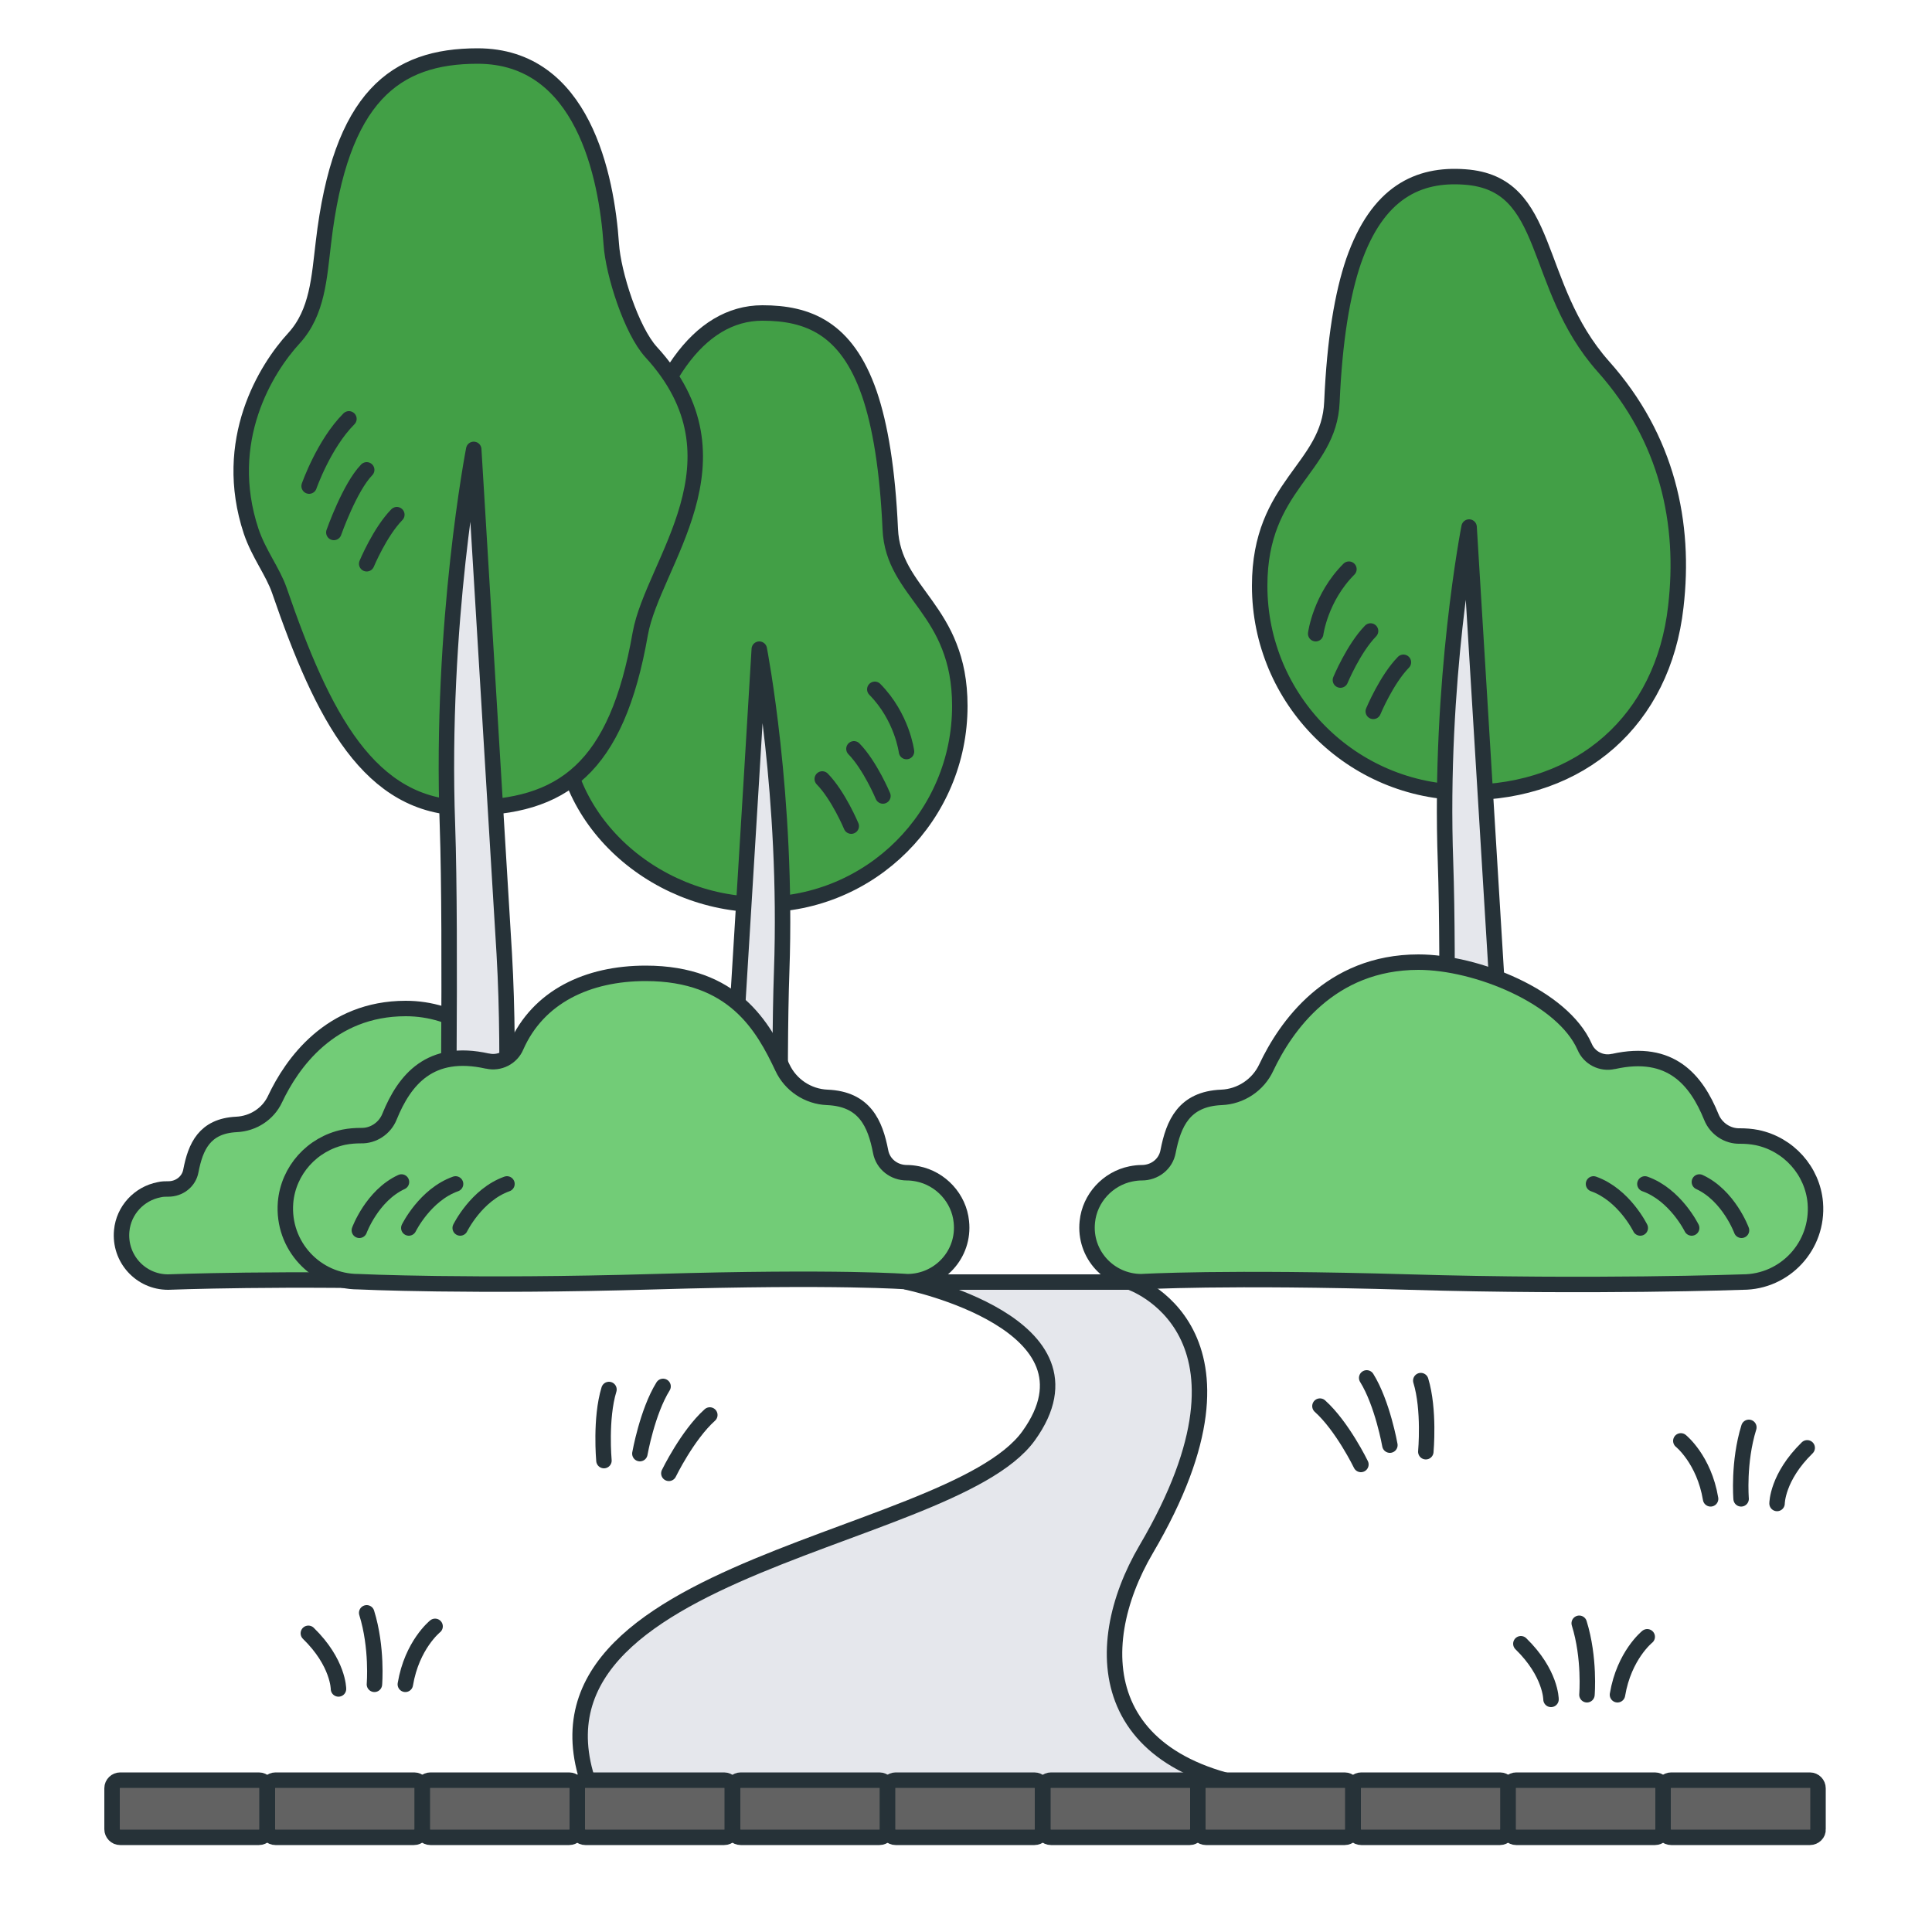 <?xml version="1.0" encoding="UTF-8"?> <svg xmlns="http://www.w3.org/2000/svg" xmlns:xlink="http://www.w3.org/1999/xlink" version="1.1" id="Слой_1" x="0px" y="0px" viewBox="0 0 500 500" xml:space="preserve"> <g> <g> <g> <path fill="#72CC77" stroke="#263238" stroke-width="4" stroke-linejoin="round" stroke-miterlimit="10" d="M114.5,331.8 c-40.9-1.2-71,0-71,0c-7.1,0-12.7-6.1-12-13.3c0.5-5.3,4.5-9.6,9.7-10.6c0.8-0.2,1.6-0.2,2.4-0.2c2.8,0,5.3-1.9,5.8-4.7 c1.2-6.2,3.5-11.6,11.8-12c4.3-0.2,8.2-2.7,10-6.6c4.3-9.1,14.2-23.4,33.8-23.4c12.8,0,23.9,7.7,28.7,18.8 c1.1,2.4,3.7,3.8,6.4,3.3c0,0,0.1,0,0.1,0"></path> </g> <g> <path fill="#429F46" stroke="#263238" stroke-width="4" stroke-linejoin="round" stroke-miterlimit="10" d="M433.7,157 c-3.3,29.4-24.6,48.1-54.2,48.1c-29.6,0-53.5-24-53.5-53.5c0-26.2,18-30.2,18.7-47.6c0.7-16.1,2.7-27.9,5.6-36.4 c6.2-17.8,16.7-22.7,28.8-21.8c22.7,1.6,17.1,27.9,35.8,49C431.6,113.5,436.2,135.5,433.7,157z"></path> <g> <path fill="#E5E7EC" stroke="#263238" stroke-width="4" stroke-linecap="round" stroke-linejoin="round" stroke-miterlimit="10" d=" M387.2,297h-13.1c0,0,0.9-47.6,0-73.8c-1.7-47.2,6.1-86.8,6.1-86.8l0,0c0,0,3.4,55.7,7.1,116.4C388.8,279.1,387.2,297,387.2,297 z"></path> </g> <g> <path fill="none" stroke="#263238" stroke-width="4" stroke-linecap="round" stroke-miterlimit="10" d="M340.5,164 c0,0,1.2-9.3,8.6-16.7"></path> <path fill="none" stroke="#263238" stroke-width="4" stroke-linecap="round" stroke-miterlimit="10" d="M346.9,176 c0,0,3.4-8.2,7.8-12.7"></path> <path fill="none" stroke="#263238" stroke-width="4" stroke-linecap="round" stroke-miterlimit="10" d="M355.4,184.1 c0,0,3.4-8.2,7.8-12.7"></path> </g> </g> <g> <path fill="#429F46" stroke="#263238" stroke-width="4" stroke-linejoin="round" stroke-miterlimit="10" d="M145.6,182.7 c-2.5,28.3,23,51.4,51.4,51.4s51.4-23,51.4-51.4c0-25.2-17.3-29-18-45.8c-0.7-15.4-2.6-26.8-5.4-35c-5.9-17.1-16-20.9-27.7-20.9 c-16.6,0-28.8,17.9-34.4,47.1C158.6,150.7,147.4,162.8,145.6,182.7z"></path> <g> <path fill="#E5E7EC" stroke="#263238" stroke-width="4" stroke-linecap="round" stroke-linejoin="round" stroke-miterlimit="10" d=" M189.7,322h12.6c0,0-0.9-45.6,0-70.7c1.6-45.3-5.8-83.3-5.8-83.3l0,0c0,0-3.2,53.4-6.8,111.7C188.2,305,189.7,322,189.7,322z"></path> </g> <g> <path fill="none" stroke="#263238" stroke-width="4" stroke-linecap="round" stroke-miterlimit="10" d="M234.6,194.5 c0,0-1.1-8.9-8.2-16.1"></path> <path fill="none" stroke="#263238" stroke-width="4" stroke-linecap="round" stroke-miterlimit="10" d="M228.5,206 c0,0-3.3-7.9-7.5-12.2"></path> <path fill="none" stroke="#263238" stroke-width="4" stroke-linecap="round" stroke-miterlimit="10" d="M220.3,213.8 c0,0-3.3-7.9-7.5-12.2"></path> </g> </g> <g> <path fill="#429F46" stroke="#263238" stroke-width="4" stroke-linejoin="round" stroke-miterlimit="10" d="M168.5,91.1 c-5.1-5.6-9.8-20.3-10.3-27.9c-1.2-17.5-7.3-48.7-34.6-48.7c-21.3,0-35.5,10.4-39.9,48.3c-1.1,9-1.5,18-7.6,24.7 c-7.2,7.8-18.9,26.5-11.1,50c2,5.9,5.6,10.4,7.3,15.3c11.2,32.6,23.3,56.3,48.3,56.3s39-10.2,45.1-45.1 C169,145.6,194.2,119.1,168.5,91.1z"></path> <path fill="#E5E7EC" stroke="#263238" stroke-width="4" stroke-linecap="round" stroke-linejoin="round" stroke-miterlimit="10" d=" M130.4,309h-14.6c0,0,1-66.3,0-95.4c-1.9-52.6,6.8-97.3,6.8-97.3l0,0c0,0,3.8,62.9,7.9,130.5C132.2,276.1,130.4,309,130.4,309z"></path> <g> <path fill="none" stroke="#263238" stroke-width="4" stroke-linecap="round" stroke-miterlimit="10" d="M80,125.8 c0,0,3.8-10.9,10.3-17.4"></path> <path fill="none" stroke="#263238" stroke-width="4" stroke-linecap="round" stroke-miterlimit="10" d="M86.4,137.8 c0,0,4.1-11.7,8.5-16.2"></path> <path fill="none" stroke="#263238" stroke-width="4" stroke-linecap="round" stroke-miterlimit="10" d="M94.9,145.9 c0,0,3.4-8.2,7.8-12.7"></path> </g> </g> <g> <path fill="#72CC77" stroke="#263238" stroke-width="4" stroke-linejoin="round" stroke-miterlimit="10" d="M234.8,331.7 c8.3,0,14.9-7.1,14-15.5c-0.6-6.1-5.3-11.2-11.3-12.4c-1-0.2-1.9-0.3-2.8-0.3c-3.3,0-6.2-2.2-6.8-5.5c-1.4-7.2-4.1-13.6-13.8-14 c-5-0.2-9.5-3.2-11.6-7.7c-5-10.6-12.6-24.4-35.4-24.4c-15,0-27.8,6-33.5,18.9c-1.2,2.9-4.4,4.5-7.4,3.8c0,0-0.1,0-0.1,0 c-14.8-3.3-21.4,4.8-25.3,14.4c-1.2,3-4.2,5-7.4,4.9c-1.4,0-2.9,0.1-4.4,0.4c-8.2,1.7-14.4,8.6-15.1,16.9 c-0.9,11.2,7.9,20.5,18.8,20.5c0,0,29,1.4,76.8,0S234.8,331.7,234.8,331.7z"></path> <g> <path fill="none" stroke="#263238" stroke-width="4" stroke-linecap="round" stroke-linejoin="round" stroke-miterlimit="10" d=" M93,318.4c0,0,3.3-9,10.9-12.5"></path> <path fill="none" stroke="#263238" stroke-width="4" stroke-linecap="round" stroke-linejoin="round" stroke-miterlimit="10" d=" M105.8,317.8c0,0,4.2-8.6,12.1-11.4"></path> <path fill="none" stroke="#263238" stroke-width="4" stroke-linecap="round" stroke-linejoin="round" stroke-miterlimit="10" d=" M119.1,317.8c0,0,4.2-8.6,12.1-11.4"></path> </g> </g> <g> <path fill="#72CC77" stroke="#263238" stroke-width="4" stroke-linejoin="round" stroke-miterlimit="10" d="M295.4,331.7 c-8.3,0-14.9-7.1-14-15.5c0.6-6.1,5.3-11.2,11.3-12.4c1-0.2,1.9-0.3,2.8-0.3c3.3,0,6.2-2.2,6.8-5.5c1.4-7.2,4.1-13.6,13.8-14 c5-0.2,9.5-3.2,11.6-7.7c5-10.6,16.5-27.3,39.4-27.3c15,0,37.3,9,43,21.9c1.2,2.9,4.4,4.5,7.4,3.8c0,0,0.1,0,0.1,0 c14.8-3.3,21.4,4.8,25.3,14.4c1.2,3,4.2,5,7.4,4.9c1.4,0,2.9,0.1,4.4,0.4c8.2,1.7,14.4,8.6,15.1,16.9 c0.9,11.2-7.9,20.5-18.8,20.5c0,0-38.6,1.4-86.3,0S295.4,331.7,295.4,331.7z"></path> <g> <path fill="#72CC77" stroke="#263238" stroke-width="4" stroke-linecap="round" stroke-linejoin="round" stroke-miterlimit="10" d=" M450.7,318.4c0,0-3.3-9-10.9-12.5"></path> <path fill="#72CC77" stroke="#263238" stroke-width="4" stroke-linecap="round" stroke-linejoin="round" stroke-miterlimit="10" d=" M437.8,317.8c0,0-4.2-8.6-12.1-11.4"></path> <path fill="#72CC77" stroke="#263238" stroke-width="4" stroke-linecap="round" stroke-linejoin="round" stroke-miterlimit="10" d=" M424.5,317.8c0,0-4.2-8.6-12.1-11.4"></path> </g> </g> <path fill="#E5E7EC" stroke="#263238" stroke-width="4" stroke-linecap="round" stroke-linejoin="round" stroke-miterlimit="10" d=" M336.6,463.7c-53.4-3-55-37.1-40-62.7c33.4-56.8-4.2-69.2-4.2-69.2h-57.7c0,0,52.4,10.8,31.5,39.8c-20.9,29-144.6,34.3-110,98.7"></path> <g> <path fill="#626262" stroke="#263238" stroke-width="4" stroke-linejoin="round" stroke-miterlimit="10" d="M67,475.5H31.1 c-1.2,0-2.1-1-2.1-2.1v-10.6c0-1.2,1-2.1,2.1-2.1H67c1.2,0,2.1,1,2.1,2.1v10.6C69.1,474.5,68.2,475.5,67,475.5z"></path> <path fill="#626262" stroke="#263238" stroke-width="4" stroke-linejoin="round" stroke-miterlimit="10" d="M107.1,475.5H71.3 c-1.2,0-2.1-1-2.1-2.1v-10.6c0-1.2,1-2.1,2.1-2.1h35.9c1.2,0,2.1,1,2.1,2.1v10.6C109.3,474.5,108.3,475.5,107.1,475.5z"></path> <path fill="#626262" stroke="#263238" stroke-width="4" stroke-linejoin="round" stroke-miterlimit="10" d="M147.3,475.5h-35.9 c-1.2,0-2.1-1-2.1-2.1v-10.6c0-1.2,1-2.1,2.1-2.1h35.9c1.2,0,2.1,1,2.1,2.1v10.6C149.4,474.5,148.5,475.5,147.3,475.5z"></path> <path fill="#626262" stroke="#263238" stroke-width="4" stroke-linejoin="round" stroke-miterlimit="10" d="M187.4,475.5h-35.9 c-1.2,0-2.1-1-2.1-2.1v-10.6c0-1.2,1-2.1,2.1-2.1h35.9c1.2,0,2.1,1,2.1,2.1v10.6C189.6,474.5,188.6,475.5,187.4,475.5z"></path> <path fill="#626262" stroke="#263238" stroke-width="4" stroke-linejoin="round" stroke-miterlimit="10" d="M227.6,475.5h-35.9 c-1.2,0-2.1-1-2.1-2.1v-10.6c0-1.2,1-2.1,2.1-2.1h35.9c1.2,0,2.1,1,2.1,2.1v10.6C229.7,474.5,228.8,475.5,227.6,475.5z"></path> <path fill="#626262" stroke="#263238" stroke-width="4" stroke-linejoin="round" stroke-miterlimit="10" d="M267.7,475.5h-35.9 c-1.2,0-2.1-1-2.1-2.1v-10.6c0-1.2,1-2.1,2.1-2.1h35.9c1.2,0,2.1,1,2.1,2.1v10.6C269.9,474.5,268.9,475.5,267.7,475.5z"></path> <path fill="#626262" stroke="#263238" stroke-width="4" stroke-linejoin="round" stroke-miterlimit="10" d="M307.9,475.5H272 c-1.2,0-2.1-1-2.1-2.1v-10.6c0-1.2,1-2.1,2.1-2.1h35.9c1.2,0,2.1,1,2.1,2.1v10.6C310,474.5,309,475.5,307.9,475.5z"></path> <path fill="#626262" stroke="#263238" stroke-width="4" stroke-linejoin="round" stroke-miterlimit="10" d="M348,475.5h-35.9 c-1.2,0-2.1-1-2.1-2.1v-10.6c0-1.2,1-2.1,2.1-2.1H348c1.2,0,2.1,1,2.1,2.1v10.6C350.1,474.5,349.2,475.5,348,475.5z"></path> <path fill="#626262" stroke="#263238" stroke-width="4" stroke-linejoin="round" stroke-miterlimit="10" d="M388.2,475.5h-35.9 c-1.2,0-2.1-1-2.1-2.1v-10.6c0-1.2,1-2.1,2.1-2.1h35.9c1.2,0,2.1,1,2.1,2.1v10.6C390.3,474.5,389.3,475.5,388.2,475.5z"></path> <path fill="#626262" stroke="#263238" stroke-width="4" stroke-linejoin="round" stroke-miterlimit="10" d="M428.3,475.5h-35.9 c-1.2,0-2.1-1-2.1-2.1v-10.6c0-1.2,1-2.1,2.1-2.1h35.9c1.2,0,2.1,1,2.1,2.1v10.6C430.4,474.5,429.5,475.5,428.3,475.5z"></path> <path fill="#626262" stroke="#263238" stroke-width="4" stroke-linejoin="round" stroke-miterlimit="10" d="M468.4,475.5h-35.9 c-1.2,0-2.1-1-2.1-2.1v-10.6c0-1.2,1-2.1,2.1-2.1h35.9c1.2,0,2.1,1,2.1,2.1v10.6C470.6,474.5,469.6,475.5,468.4,475.5z"></path> </g> </g> <g> <path fill="#429F46" stroke="#263238" stroke-width="4" stroke-linecap="round" stroke-linejoin="round" stroke-miterlimit="10" d=" M450.6,387.9c0,0-0.8-9.5,2-18.5"></path> <path fill="#429F46" stroke="#263238" stroke-width="4" stroke-linecap="round" stroke-linejoin="round" stroke-miterlimit="10" d=" M459.9,389.1c0,0,0-6.8,7.8-14.4"></path> <path fill="#429F46" stroke="#263238" stroke-width="4" stroke-linecap="round" stroke-linejoin="round" stroke-miterlimit="10" d=" M435,372.9c0,0,6,4.8,7.7,15"></path> </g> <g> <path fill="#429F46" stroke="#263238" stroke-width="4" stroke-linecap="round" stroke-linejoin="round" stroke-miterlimit="10" d=" M410.7,438.6c0,0,0.8-9.5-2-18.5"></path> <path fill="#429F46" stroke="#263238" stroke-width="4" stroke-linecap="round" stroke-linejoin="round" stroke-miterlimit="10" d=" M401.4,439.8c0,0,0-6.8-7.8-14.4"></path> <path fill="#429F46" stroke="#263238" stroke-width="4" stroke-linecap="round" stroke-linejoin="round" stroke-miterlimit="10" d=" M426.3,423.6c0,0-6,4.8-7.7,15"></path> </g> <g> <path fill="#429F46" stroke="#263238" stroke-width="4" stroke-linecap="round" stroke-linejoin="round" stroke-miterlimit="10" d=" M96.9,435.9c0,0,0.8-9.5-2-18.5"></path> <path fill="#429F46" stroke="#263238" stroke-width="4" stroke-linecap="round" stroke-linejoin="round" stroke-miterlimit="10" d=" M87.6,437.1c0,0,0-6.8-7.8-14.4"></path> <path fill="#429F46" stroke="#263238" stroke-width="4" stroke-linecap="round" stroke-linejoin="round" stroke-miterlimit="10" d=" M112.6,420.9c0,0-6,4.8-7.7,15"></path> </g> <g> <path fill="none" stroke="#263238" stroke-width="4" stroke-linecap="round" stroke-miterlimit="10" d="M156.3,378 c0,0-1-10.9,1.3-18.4"></path> <path fill="none" stroke="#263238" stroke-width="4" stroke-linecap="round" stroke-miterlimit="10" d="M165.6,376.2 c0,0,1.9-10.8,6-17.4"></path> <path fill="none" stroke="#263238" stroke-width="4" stroke-linecap="round" stroke-miterlimit="10" d="M173.1,381.3 c0,0,4.8-9.9,10.6-15.1"></path> </g> <g> <path fill="none" stroke="#263238" stroke-width="4" stroke-linecap="round" stroke-miterlimit="10" d="M369,375.7 c0,0,1-10.9-1.3-18.4"></path> <path fill="none" stroke="#263238" stroke-width="4" stroke-linecap="round" stroke-miterlimit="10" d="M359.7,374 c0,0-1.9-10.8-6-17.4"></path> <path fill="none" stroke="#263238" stroke-width="4" stroke-linecap="round" stroke-miterlimit="10" d="M352.2,379 c0,0-4.8-9.9-10.6-15.1"></path> </g> </g> </svg> 